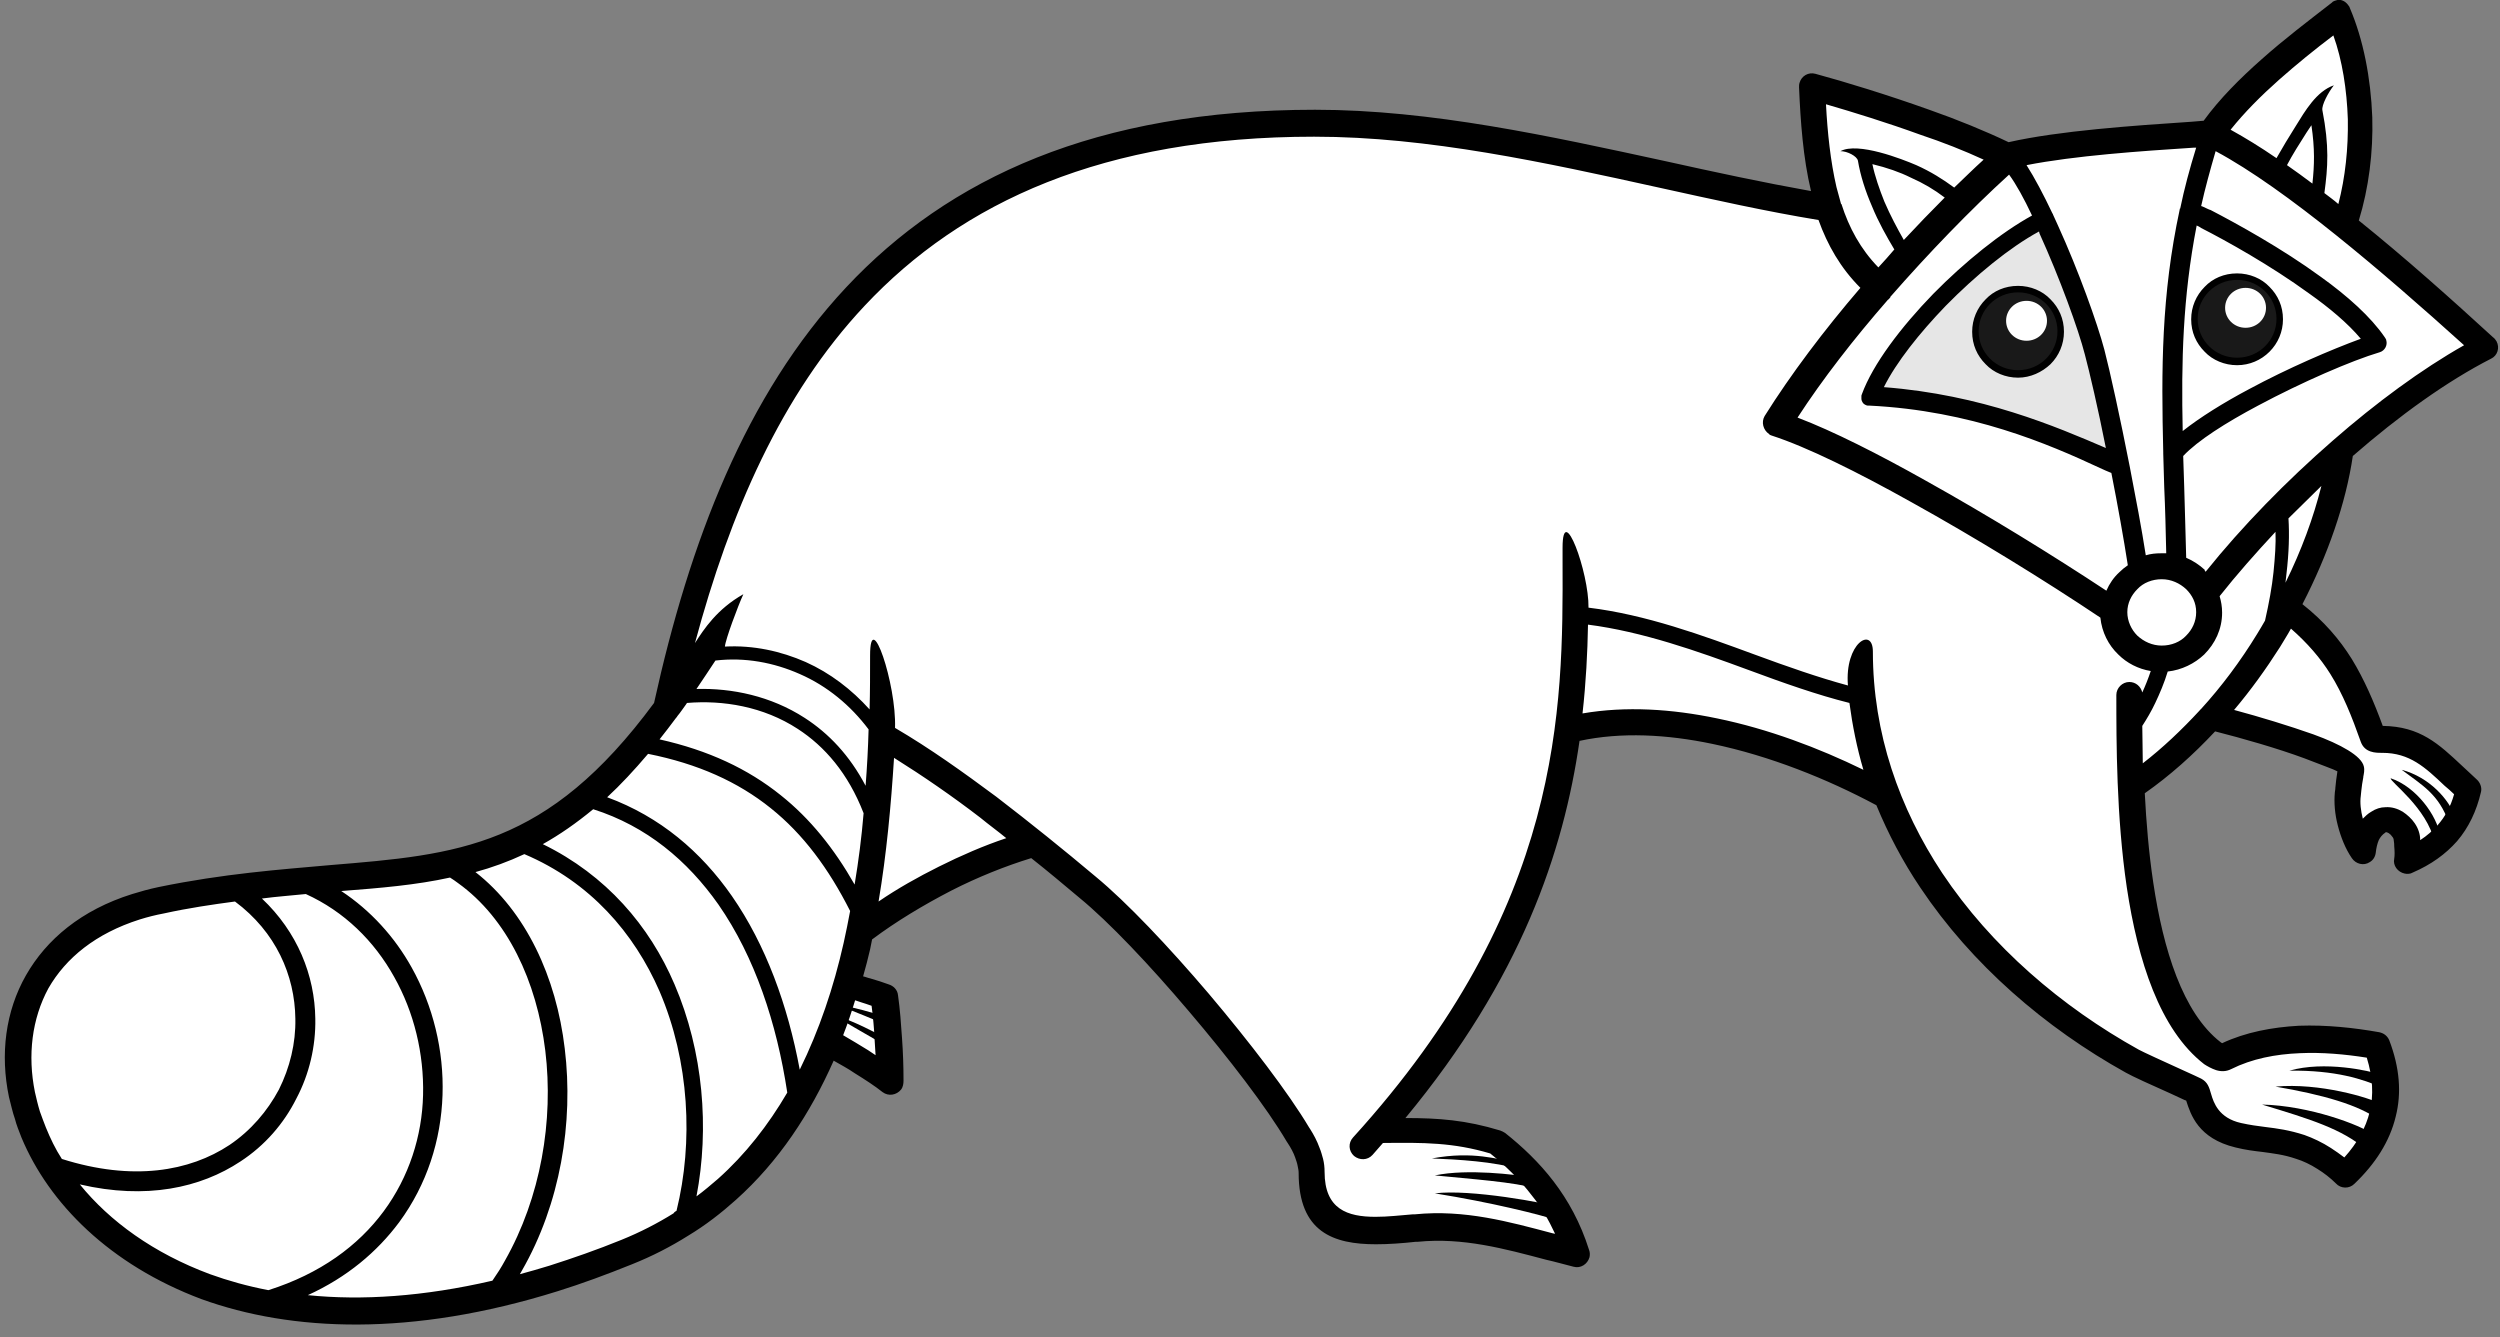 <?xml version="1.0" encoding="UTF-8"?><svg xmlns="http://www.w3.org/2000/svg" xmlns:xlink="http://www.w3.org/1999/xlink" height="268.0" preserveAspectRatio="xMidYMid meet" version="1.0" viewBox="-1.0 -0.2 501.1 268.0" width="501.1" zoomAndPan="magnify"><rect x="-1.0" y="-0.2" width="501.1" height="268.0" fill="#808080" stroke="none"/><g id="change1_1"><path clip-rule="evenodd" d="M420.3 28L442 26.7 455 12.1 467.8 2.4 472.4 19.8 471.4 35.4 469 45 497.7 69.5 482.6 79.7 469.7 89 466.7 93 465.4 102 457.4 122.1 466.3 129.8 472.8 140.5 475.2 148.2 486.1 150.3 494.2 158.7 491 166.1 481.9 173.2 480.5 165 475.8 164.4 473 171 468.7 162.2 470.1 153.3 442.5 143.1 426.4 155.8 426.2 166.8 429.6 187.2 435.5 202.1 444 211.6 456.7 208.1 476 209.2 476.9 220.2 472.4 232.1 468.7 235.9 460.1 230.1 448.7 228.3 440.9 224.6 439 218.1 427.7 213.3 416.1 206.1 402.1 195 392.8 185.1 384.1 173.3 377.3 159.2 374.9 156.7 362 151.8 342.5 145.6 325.6 143.7 313.2 145.4 309.9 165.1 303.2 183.8 290.7 206 275.9 225.9 299.6 228.3 308.8 237.7 314.6 250.4 293.8 246 283.8 245.7 271.7 246.4 262.7 242.9 261.7 232.3 247.5 210.8 220.7 180.3 205.5 168.1 185.9 176.9 171.8 184.8 169.1 196.5 176.8 199 177.2 216.7 164.3 208.7 158.8 220.4 147.9 235.2 135.2 246.1 123.5 251.7 102.1 257.9 80.5 262.5 57.8 262.4 34.7 256 16.6 244 4 223.2 2.6 207.6 10 189.4 27 181.4 51.1 176.9 83.5 173.7 104 167.8 117.6 159.5 128.2 147.7 136 138.4 136 127.4 143.3 104.7 154.2 79.2 173.1 55.5 196.2 38.8 219.8 28.8 248.1 24.3 275.2 24.4 301.1 27.8 364.7 41.2 363.4 31.1 361.7 17.4 400.7 30.5z" fill="#FFF" fill-rule="evenodd"/></g><g id="change2_1"><path clip-rule="evenodd" d="M408.3,44.7c-6.3,3.5-13.6,9.4-20,15.9 c-5.7,5.8-10.6,12.1-13.3,17.4c21,1.6,36.9,8.4,47.6,13.1c-1.8-8.6-3.5-16.4-4.4-20.1c-1.4-5.5-5.5-16.5-9.7-26L408.3,44.7z" fill="#E6E6E6" fill-rule="evenodd"/></g><g id="change1_2"><path clip-rule="evenodd" d="M438,43.1c-3.1,15.7-3.4,29.7-3.1,44.8c4.3-2.4,8.9-6.2,14.5-9.1 c8.4-4.5,17.9-8.7,24.4-11c-2.8-3.3-6.9-6.7-11.3-10c-8.4-6.1-18-11.4-23.6-14.3v0C438.6,43.4,438.3,43.3,438,43.1L438,43.1z" fill="#FFF" fill-rule="evenodd"/></g><g id="change3_1"><path d="M441.1,114.4c7.3-9.1,16.2-18.2,25.5-26.3c8.7-7.6,17.8-14.3,26.3-19.1c-8.2-7.4-17.1-15.2-25.7-22.1 c-8.6-6.9-17-13-24.1-16.8c-1.1,3.8-2.1,7.4-2.9,11l0.3,0.1c0.7,0.3,1.2,0.6,1.6,0.7l0,0h0c5.2,2.7,14.3,7.7,22.1,13.4 c5.3,3.8,10,8,12.8,12.1c0.1,0.2,0.3,0.4,0.3,0.6c0.3,1-0.3,2.1-1.3,2.4c-5.7,1.7-15.6,6-24.4,10.7c-6.4,3.4-12.1,7-15,10.1 c0.1,2,0.1,4.1,0.2,6.1c0.1,4.5,0.3,9.3,0.4,14.3c1.4,0.6,2.6,1.4,3.7,2.4C440.9,114.2,441,114.3,441.1,114.4L441.1,114.4z M51.5,179.9c7.1,6.7,10.6,15.4,10.7,24.1c0.1,5.5-1.2,11.1-3.8,16c-2.5,5-6.3,9.4-11.2,12.6c-8,5.3-18.9,7.7-32.2,4.6 c6,7.4,14.8,13.8,26.1,18c3.6,1.3,7.5,2.4,11.7,3.2c10.4-3.3,18-8.9,23.1-15.8c5.1-6.9,7.7-15.1,7.9-23.3C84,211,82,202.7,78,195.6 c-4-7.2-10-13.1-17.7-16.6C57.5,179.3,54.5,179.5,51.5,179.9L51.5,179.9z M11.4,232.1c14.2,4.5,25.6,2.5,33.6-2.8 c4.3-2.9,7.6-6.8,9.9-11.1c2.2-4.4,3.4-9.3,3.3-14.2c-0.1-8.7-3.9-17.4-12.1-23.5c-4.5,0.6-9.3,1.3-14.3,2.4 c-1.6,0.3-3.2,0.7-4.8,1.2c-8.8,2.8-14.8,7.7-18.3,13.8C5.4,204,4.5,211.3,6,218.7c0.3,1.3,0.6,2.6,1,3.9c0.4,1.1,0.8,2.2,1.2,3.2 C9.1,228,10.1,230.1,11.4,232.1L11.4,232.1z M67.4,178.4c5.9,3.9,10.7,9.2,14.1,15.3c4.3,7.7,6.5,16.7,6.2,25.6 c-0.3,9-3.1,17.9-8.7,25.5c-4.4,5.9-10.4,11-18.3,14.6c10.8,1.1,23.2,0.3,37-2.9c0.9-1.3,1.8-2.7,2.5-4c7.2-12.7,9.8-28.1,8.1-42.1 c-1.7-13.9-7.6-26.5-17.5-33.6c-0.5-0.4-1-0.7-1.6-1.1C82.4,177.2,75.2,177.8,67.4,178.4L67.4,178.4z M144.3,129.4 c5.7-0.3,11.2,0.9,16.2,3.1c4.9,2.2,9.2,5.5,12.8,9.5c0.1-3.6,0.1-7.2,0.1-10.8c0-9.9,5.3,5.7,5,14.5c7,4.1,13.7,8.9,20.3,13.8 c6.9,5.3,13.6,10.7,19.9,16c6.2,5.1,14.7,14.1,22.7,23.5c8.2,9.7,16,19.9,20.1,26.8l0.2,0.3c0.7,1.1,1.4,2.4,1.9,3.8 c0.3,0.7,0.5,1.5,0.7,2.2c0.2,0.8,0.3,1.7,0.3,2.6c0,7.5,4.6,9,10.2,9c2.5,0,5-0.3,7.5-0.5l0.4,0c10-1,18.9,1.5,27.6,3.8l0.5,0.1 c-1.3-2.8-2.8-5.4-4.6-7.6c-2.5-3.3-5.4-6.1-8.4-8.5c-7.4-2.2-13.3-2.2-21.5-2.1c-0.7,0.8-1.4,1.6-2.1,2.4c-1,1.1-2.6,1.1-3.7,0.2 c-1.1-1-1.2-2.6-0.2-3.7c42.1-46.3,42.1-85.9,42-115.4c0-4.4,0,3.3,0-2.8c0-9.5,5.3,4.9,5.2,12c11.5,1.4,22.7,5.5,33.3,9.4 c6.5,2.4,12.8,4.6,18.7,6.2c-0.7-8.5,5-11.9,5-6.8c0,16.4,5.3,31.4,13.9,44.4c9.8,14.7,23.9,26.8,39.4,35.4c0.7,0.4,5.3,2.5,8.6,4 c2,0.9,3.5,1.6,3.9,1.8c1.3,0.7,1.6,1.7,2,3.1c0.5,1.7,1.5,4.8,6,5.8c1.8,0.4,3.3,0.6,4.9,0.8c2.4,0.3,4.7,0.6,7.8,1.6 c1.7,0.6,3.6,1.5,5.3,2.6c0.9,0.6,1.8,1.2,2.7,1.9c2.6-2.9,4.3-5.9,5.1-9.2c0.8-3.3,0.6-6.9-0.6-10.8c-4.4-0.7-9-1.1-13.4-0.9 c-4.9,0.2-9.6,1.1-13.8,3.2c-1,0.5-2,0.5-3,0.2c-0.9-0.3-1.8-0.8-2.4-1.2c-8.9-6.9-13.3-20.8-15.5-35.4c-2.1-14.2-2.1-29.1-2.1-38.6 c0-1.4,1.2-2.6,2.6-2.6c1.3,0,2.3,0.9,2.6,2.1c0.6-1.3,1.2-2.8,1.7-4.3c-2.5-0.4-4.8-1.6-6.5-3.3c-2-1.9-3.3-4.5-3.6-7.4 c-11.2-7.5-25-16-37.8-23.1c-10.9-6.1-21-11.1-28.1-13.4l0,0c-0.2-0.1-0.4-0.1-0.5-0.3c-1.2-0.8-1.6-2.4-0.9-3.6 c5.2-8.3,11.9-17.2,19.2-25.7c-4-4-6.6-8.6-8.4-13.6c-10.4-1.7-21.1-4.1-32-6.5c-22.7-5-46.2-10.2-69.1-10.2 c-42.2,0-70.6,13.1-90.1,33.9c-16.7,17.8-27,41.5-34,67.6c1.8-2.8,4.4-6.8,9.7-9.8C146.9,121.3,144.4,128,144.3,129.4L144.3,129.4z M173.1,146c-3.6-4.8-8.3-8.7-13.8-11.1c-5.2-2.3-11-3.4-16.9-2.7c-1.2,1.8-2.5,3.8-3.8,5.7c7.1-0.2,14.9,1.4,21.7,5.8 c4.8,3.1,9,7.5,12.2,13.6C172.8,153.5,173,149.7,173.1,146L173.1,146z M172.1,162.8c-3.1-8-7.8-13.4-13.2-16.9 c-6.9-4.5-15-5.8-22.2-5.2l-0.2,0.3c-0.6,0.8-1.1,1.6-1.7,2.3c-0.1,0.2-0.2,0.3-0.3,0.4c-1.1,1.5-2.2,2.9-3.3,4.3 c9.8,2.2,17.7,5.9,24.3,11.2c5.9,4.7,10.7,10.7,14.8,17.9C171.1,172.3,171.7,167.6,172.1,162.8L172.1,162.8z M169.4,182.4 c-4.3-8.5-9.4-15.4-15.9-20.6c-6.6-5.3-14.6-8.9-24.6-10.9c-2.8,3.3-5.5,6.2-8.2,8.7c10.6,3.9,18.8,10.9,25,19.8 c6.8,9.8,11.2,21.9,13.6,34.8c3.9-7.9,6.8-16.5,8.8-25.4C168.6,186.6,169,184.5,169.4,182.4L169.4,182.4z M156.8,218.8 c-2.1-13.9-6.5-27.2-13.8-37.7c-6.2-8.8-14.4-15.7-25.1-19.1c-3.4,2.8-6.7,5.1-10.1,7c12.7,6.2,21.4,16.4,26.4,28.1 c5.8,13.5,7,28.9,4.4,42.5c1.5-1.1,2.9-2.3,4.3-3.5C148.4,231.2,153,225.3,156.8,218.8L156.8,218.8z M134.6,242.5 c3.4-13.8,2.6-30-3.4-44c-5.1-11.7-13.9-21.9-27.1-27.5c-3.2,1.5-6.5,2.7-9.8,3.6c10.1,7.9,16.2,21,17.9,35.4 c1.8,14.8-0.9,31.1-8.6,44.5c-0.1,0.2-0.3,0.5-0.4,0.7c1.9-0.5,3.9-1.1,5.9-1.7c4.7-1.5,9.6-3.2,14.5-5.2c3.7-1.5,7.2-3.3,10.4-5.3 C134.2,242.7,134.4,242.6,134.6,242.5L134.6,242.5z M457.7,103.7c0.2,3.2,0.1,6.9-0.4,11.1c-0.1,0.6-0.1,1.2-0.2,1.8 c3.2-6.5,5.6-13,7.2-19.4C462.1,99.4,459.9,101.5,457.7,103.7L457.7,103.7z M453,124.2c0.8-3.5,1.4-6.8,1.7-9.7 c0.3-3,0.5-5.7,0.4-8.1c-4,4.3-7.8,8.6-11.2,12.9c0.3,1,0.5,2.1,0.5,3.3c0,3.3-1.4,6.2-3.6,8.4c-1.9,1.8-4.5,3.1-7.3,3.4 c-0.7,2.3-1.6,4.4-2.5,6.3c-0.8,1.7-1.7,3.2-2.6,4.6c0,2.3,0.1,4.8,0.1,7.5c4-3.1,7.8-6.7,11.4-10.6c0.1-0.1,0.1-0.2,0.2-0.2 c4.2-4.6,8-9.7,11.3-15.1C452,125.9,452.5,125.1,453,124.2L453,124.2z M369.7,140.7c-6.4-1.6-13.2-4-20.2-6.6 c-10.3-3.8-21.3-7.7-32.2-9.1c-0.1,5.6-0.4,11.6-1.1,17.8c8.7-1.5,17.9-0.9,27,1c10.2,2.1,20.3,5.9,29.3,10.3 C371.2,149.7,370.3,145.2,369.7,140.7L369.7,140.7z M383.1,32.9c2.9,1.3,5.3,2.8,7.6,4.5c2-1.9,3.9-3.8,5.9-5.6 c-3.9-1.8-8.2-3.5-12.7-5c-6.6-2.4-13.4-4.5-18.9-6.1c0.3,5.7,0.9,11.4,2.1,16.6c0.3,1.1,0.6,2.2,0.9,3.3c0,0,0,0.1,0.1,0.1 c1.5,4.7,3.8,9,7.4,12.7c1.1-1.2,2.2-2.4,3.2-3.6c-1.5-2.5-3.2-5.5-4.5-8.7c-1.3-3-2.3-6.1-2.8-9.1c-0.2-0.9-2.1-1.9-3.5-1.9 C371.4,28.2,380.3,31.7,383.1,32.9L383.1,32.9z M374.3,32.7c0.5,2.4,1.4,5,2.4,7.5c1.2,2.8,2.6,5.4,3.9,7.7c2.7-2.9,5.5-5.8,8.2-8.5 c-2.1-1.6-4.3-2.9-6.8-4C379.8,34.3,377.2,33.4,374.3,32.7L374.3,32.7z M466.8,16.9c-1.1,1.4-2.5,4-2.3,5c1.4,7.2,1.1,11.4,0.4,16.6 c0.9,0.7,1.9,1.4,2.8,2.2c1.4-5.4,2-11.2,1.9-17c-0.2-5.9-1.1-11.8-2.9-16.8c-3.7,2.8-7.4,5.8-10.9,8.9c-3.6,3.2-6.9,6.5-9.7,10 c2.9,1.6,6,3.5,9.2,5.7c1.2-2.1,2.5-4.3,3.9-6.5C461,22.1,463.3,18.1,466.8,16.9L466.8,16.9z M462.5,36.6c0.4-3.7,0.5-7-0.2-11.7 c-0.3,0.5-0.7,1-1,1.5c-1.4,2.2-2.8,4.4-3.9,6.5C459.1,34.1,460.8,35.3,462.5,36.6L462.5,36.6z M168,207.3c1.7,1,3.4,2,5,3 c0.5,0.3,1,0.7,1.5,1c-0.1-1.1-0.1-2.1-0.2-3.2c-0.1-2.2-0.3-4.4-0.6-6.7c-0.8-0.3-1.5-0.5-2.1-0.7c-0.4-0.1-0.8-0.3-1.2-0.4 C169.7,202.6,168.9,205,168,207.3L168,207.3z M436.9,220.3c-0.6-0.3-1.7-0.8-2.8-1.3c-3.4-1.5-8-3.6-9-4.2 c-16.2-9-30.9-21.7-41.2-37.1c-3.5-5.2-6.4-10.7-8.8-16.5c-9.9-5.3-21.4-9.9-32.9-12.3c-9.1-1.9-18.2-2.4-26.6-0.6 c-3.2,22.2-11.7,47.6-34.9,75.6c6.7,0,12.1,0.4,19,2.5c0.3,0.1,0.7,0.3,1,0.5c3.4,2.7,6.8,5.9,9.7,9.7c2.9,3.8,5.4,8.3,7.1,13.7 c0.2,0.5,0.2,1,0.1,1.5c-0.4,1.4-1.8,2.3-3.2,1.9c-2-0.5-3.7-1-5.5-1.4c-8.3-2.2-16.7-4.5-25.7-3.6l-0.4,0c-2.7,0.3-5.5,0.5-8,0.5 c-8.5,0-15.5-2.4-15.5-14.3c0-0.5-0.1-0.9-0.2-1.4c-0.1-0.6-0.3-1.1-0.5-1.7c-0.3-0.9-0.9-2-1.5-2.9l-0.2-0.3 c-4-6.8-11.6-16.7-19.6-26.1c-7.8-9.2-16-17.9-22-22.8c-3.1-2.6-6.3-5.3-9.6-7.9c-5.2,1.6-10.7,3.8-16,6.5 c-5.6,2.9-11.1,6.2-15.9,9.8c-0.1,0.7-0.3,1.3-0.4,2c-0.4,1.8-0.9,3.6-1.4,5.4c0.5,0.1,0.9,0.3,1.4,0.4c1.4,0.4,2.6,0.8,3.7,1.2 c1,0.3,1.8,1.1,1.9,2.2c0.4,2.8,0.6,5.7,0.8,8.6c0.2,2.8,0.3,5.6,0.3,8.5c0,0.6-0.1,1.3-0.5,1.8c-0.9,1.1-2.5,1.4-3.7,0.5 c-1.5-1.2-3.5-2.5-5.6-3.8c-1.3-0.9-2.8-1.7-4.2-2.5c-4.7,10.6-11,20.2-19.6,27.9c-2.9,2.6-6.1,5.1-9.6,7.2 c-3.5,2.2-7.2,4.1-11.2,5.7c-5.2,2.1-10.1,3.9-14.9,5.4c-29.4,9.2-53.4,8.1-71.4,1.6C21,253.3,8.8,241,3.3,227.8 c-0.5-1.3-1-2.5-1.3-3.7c-0.5-1.4-0.8-2.9-1.2-4.4c-1.8-8.6-0.7-17.2,3.4-24.4c4.1-7.2,11.1-13.1,21.3-16.3c1.6-0.5,3.4-1,5.3-1.4 c13.1-2.7,24.3-3.5,34.4-4.4c25.5-2.1,43.5-3.5,64.9-32.5c7.1-32.2,18.3-61.7,38.5-83.3c20.5-21.9,50.1-35.6,94-35.6 c23.3,0,47.1,5.3,70.2,10.3c9.9,2.2,19.7,4.3,29.2,6c-1.6-6.7-2.1-13.9-2.4-20.8c0-0.3,0-0.6,0.1-0.9c0.4-1.4,1.8-2.2,3.2-1.8 c5.9,1.6,14.4,4.2,22.8,7.2c5.7,2,11.3,4.3,15.9,6.5c10.2-2.3,24.8-3.3,36.7-4.1c0.8-0.1,1.6-0.1,2.4-0.2c3.2-4.4,7.3-8.5,11.6-12.3 c4.6-4.1,9.5-7.8,14-11.3c0.1-0.1,0.2-0.1,0.2-0.2c0.3-0.2,0.6-0.3,1-0.4l0,0h0h0l0,0h0c0.3,0,0.5,0,0.7,0h0l0,0l0,0h0l0,0h0 c0.4,0.1,0.8,0.3,1.1,0.6l0,0l0,0l0,0c0.2,0.2,0.3,0.3,0.5,0.6c0.1,0.1,0.2,0.3,0.2,0.4c2.7,6.3,4.2,14,4.5,21.9 c0.2,7-0.7,14.2-2.7,20.7c9.2,7.4,18.5,15.7,26.9,23.4c0.3,0.2,0.5,0.5,0.7,0.8c0.7,1.3,0.2,2.9-1.1,3.5 c-8.8,4.5-18.4,11.4-27.7,19.5c-1.4,9.5-5,19.8-10.1,29.7c4.3,3.4,7.4,7,9.9,11c2.5,4.1,4.4,8.5,6.2,13.4c7.5,0.1,11.2,3.6,15.9,8 c0.9,0.8,1.8,1.7,2.9,2.7c0.7,0.6,1.1,1.6,0.9,2.5c-0.9,3.9-2.5,7.2-4.8,9.9c-2.3,2.6-5.2,4.7-8.9,6.3c-0.5,0.3-1.1,0.3-1.6,0.2 c-1.4-0.3-2.4-1.6-2.1-3c0.1-0.6,0.1-1.4,0-2.5c0-0.3,0-0.6-0.1-1.2c0-0.2-0.1-0.5-0.3-0.7c-0.2-0.3-0.4-0.5-0.7-0.7 c-0.2-0.1-0.4-0.2-0.5-0.2c-0.1,0-0.1,0-0.2,0.1c-0.6,0.4-1,0.9-1.3,1.5c-0.3,0.7-0.5,1.6-0.6,2.5l0,0c-0.1,0.8-0.5,1.5-1.2,1.9 c-1.2,0.8-2.8,0.4-3.6-0.8c-1.3-1.9-2.2-4.2-2.8-6.5c-0.6-2.3-0.8-4.6-0.6-6.7c0.1-0.6,0.1-0.8,0.1-0.9c0.1-1,0.2-2,0.4-3.2l0-0.1 c-0.7-0.4-3.3-1.3-6.6-2.6c-5.4-2-12.4-4-17.9-5.4c-4.4,4.7-9.1,8.9-14.1,12.4c0.3,5.8,0.8,11.9,1.7,17.9c2,13.4,5.9,26.1,13.5,32 c0.1,0.1,0.2,0.1,0.3,0.2c4.7-2.2,10-3.2,15.4-3.5c5.5-0.2,11,0.4,16.1,1.3v0c0.9,0.2,1.6,0.7,2,1.6c2.1,5.5,2.5,10.6,1.3,15.3 c-1.2,5-4.1,9.5-8.3,13.5c-1,1-2.7,1-3.7-0.1c-1.1-1.1-2.4-2.1-3.7-2.9c-1.4-0.9-2.9-1.6-4.2-2c-2.6-0.9-4.7-1.1-6.8-1.4 c-1.7-0.2-3.4-0.4-5.4-0.9c-7.5-1.8-9-6.6-9.9-9.4C437.1,220.4,437,220.3,436.9,220.3L436.9,220.3z M446.8,142.1 c5.2,1.4,11.1,3.2,15.9,4.9c5.5,2,9.6,4.3,10.1,6.4c0.2,0.8,0,1.5-0.1,2.1c0,0.1,0,0,0,0.1c-0.2,1-0.3,1.8-0.4,2.7l-0.1,1 c-0.2,1.4,0,3,0.4,4.6c0.5-0.5,1-1,1.7-1.4c0.9-0.6,1.9-0.9,2.8-0.9c1.3-0.1,2.5,0.3,3.5,0.9c0.9,0.6,1.8,1.4,2.4,2.3 c0.7,1,1.1,2.2,1.1,3.3l0,0.1c1.4-0.9,2.5-1.9,3.5-3c1.5-1.7,2.6-3.7,3.3-6.2c-0.6-0.6-1.3-1.2-1.9-1.7c-3.9-3.7-7-6.6-12.5-6.6v0 h-0.1c-1.2,0-3.4,0-4.2-2.2c-1.8-5.1-3.6-9.6-6.1-13.6c-2-3.2-4.6-6.2-7.9-9.1c-0.7,1.3-1.5,2.5-2.2,3.7 C453.2,133.9,450.1,138.2,446.8,142.1L446.8,142.1z M175.1,180.5c3.8-2.6,7.9-4.9,12.1-7c4.4-2.2,9-4.2,13.5-5.7 c-1.7-1.4-3.5-2.7-5.2-4.1c-5.6-4.3-11.4-8.3-17.3-12C177.6,161.2,176.7,171,175.1,180.5L175.1,180.5z M447.4,54.6 c2.5,0,4.9,1,6.5,2.7c1.7,1.7,2.7,3.9,2.7,6.5c0,2.5-1,4.8-2.7,6.5c-1.7,1.7-4,2.7-6.5,2.7s-4.9-1-6.5-2.7c-1.7-1.7-2.7-3.9-2.7-6.5 c0-2.5,1-4.8,2.7-6.5C442.5,55.6,444.8,54.6,447.4,54.6L447.4,54.6z M452,59.1c-1.2-1.2-2.8-1.9-4.7-1.9s-3.5,0.7-4.7,1.9 c-1.2,1.2-1.9,2.8-1.9,4.6c0,1.8,0.7,3.4,1.9,4.6c1.2,1.2,2.8,1.9,4.7,1.9s3.5-0.7,4.7-1.9c1.2-1.2,1.9-2.8,1.9-4.6 C454,61.9,453.2,60.3,452,59.1L452,59.1z M403.5,57.1c2.5,0,4.9,1,6.5,2.7c1.7,1.7,2.7,3.9,2.7,6.5c0,2.5-1,4.8-2.7,6.5 c-1.7,1.6-4,2.7-6.5,2.7s-4.9-1-6.5-2.7c-1.7-1.7-2.7-3.9-2.7-6.5c0-2.5,1-4.8,2.7-6.5C398.6,58.1,400.9,57.1,403.5,57.1L403.5,57.1 z M408.1,61.6c-1.2-1.2-2.8-1.9-4.7-1.9s-3.5,0.7-4.7,1.9c-1.2,1.2-1.9,2.8-1.9,4.6c0,1.8,0.7,3.4,1.9,4.6c1.2,1.2,2.8,1.9,4.7,1.9 s3.5-0.7,4.7-1.9c1.2-1.2,1.9-2.8,1.9-4.6C410.1,64.5,409.3,62.8,408.1,61.6L408.1,61.6z M373.7,81.1c-0.1,0-0.2,0-0.3,0l0,0l0,0 l0,0c-0.2,0-0.4-0.1-0.6-0.2h0l0,0l0,0h0c-0.2-0.1-0.4-0.3-0.5-0.5v0l0,0l0,0l0,0l0,0l0,0l0,0c-0.1-0.2-0.2-0.4-0.2-0.7v0l0,0v0v0 c0-0.2,0-0.4,0-0.6v0l0,0l0,0c0-0.1,0.1-0.2,0.1-0.3c2.2-6,7.8-13.4,14.3-20.1c6.3-6.4,13.6-12.3,19.8-15.7 c-1.6-3.4-3.2-6.3-4.6-8.2c-7.8,7.1-16.1,15.7-23.8,24.5c0,0,0,0,0,0.1c-0.2,0.2-0.3,0.4-0.5,0.5c-6.8,7.8-13.1,15.9-18.1,23.6 c7.1,2.7,16.2,7.3,25.8,12.7c12.2,6.8,25.2,14.8,36.1,22c0.6-1.4,1.5-2.7,2.6-3.7c0.5-0.5,1.1-1,1.7-1.4c-0.8-5.2-2-11.9-3.3-18.5 c-0.7-0.3-1.5-0.6-2.3-1C409.6,88.8,394.1,82.1,373.7,81.1L373.7,81.1z M410.4,42.6C410.4,42.6,410.4,42.6,410.4,42.6 c0.1,0.1,0.1,0.1,0.1,0.2c0.3,0.7,0.7,1.5,1,2.2c4.1,9,7.9,19.6,9.3,24.9c1.1,4.2,3.2,13.8,5.1,23.5c1.2,6.2,2.4,12.5,3.2,17.7 c1-0.3,2-0.4,3.1-0.4c0.3,0,0.7,0,1,0c-0.1-4.5-0.2-8.9-0.4-13.2c-0.1-2.3-0.1-4.5-0.2-6.8c0-0.1,0-0.2,0-0.3 c-0.4-16.5-0.4-31.4,3.3-48.6c0-0.1,0-0.2,0.1-0.2c0.8-3.9,1.9-8,3.2-12.2l-0.5,0c-10.8,0.7-23.8,1.6-33.5,3.5 C406.8,35.4,408.6,38.8,410.4,42.6L410.4,42.6z M407.7,46.2c-5.9,3.2-12.7,8.8-18.7,14.9c-5.3,5.5-9.9,11.3-12.4,16.3 c19.6,1.5,34.5,7.9,44.5,12.2c-1.6-8.1-3.3-15.3-4.2-18.7c-1.3-5.1-5.1-15.5-9.1-24.3L407.7,46.2z M439.3,45 c-2.8,14.4-3.1,27.3-2.8,41.2c3.4-2.7,8.2-5.7,13.3-8.4c7.8-4.2,16.4-7.9,22.4-10.1c-2.6-3.1-6.3-6.2-10.4-9.1 c-7.7-5.6-16.5-10.5-21.6-13.1h0C439.9,45.3,439.6,45.1,439.3,45L439.3,45z M437.2,117.9c-1.3-1.2-3-2-4.9-2c-1.9,0-3.7,0.7-4.9,2 c-1.2,1.2-2,2.8-2,4.6s0.8,3.5,2,4.7c1.3,1.2,3,2,4.9,2c1.9,0,3.7-0.7,4.9-2c1.2-1.2,2-2.8,2-4.7S438.4,119.1,437.2,117.9 L437.2,117.9z" fill="inherit"/></g><g id="change4_1"><path clip-rule="evenodd" d="M447.4,55.9c4.4,0,7.9,3.5,7.9,7.8c0,4.3-3.5,7.8-7.9,7.8 c-4.4,0-7.9-3.5-7.9-7.8C439.5,59.4,443,55.9,447.4,55.9L447.4,55.9z" fill="#191919" fill-rule="evenodd"/></g><g id="change1_3"><path clip-rule="evenodd" d="M449.1,57.5c2.3,0,4.1,1.8,4.1,4s-1.8,4-4.1,4s-4.1-1.8-4.1-4 S446.8,57.5,449.1,57.5L449.1,57.5z" fill="#FFF" fill-rule="evenodd"/></g><g id="change4_2"><path clip-rule="evenodd" d="M403.5,58.4c4.4,0,7.9,3.5,7.9,7.8c0,4.3-3.5,7.8-7.9,7.8 s-7.9-3.5-7.9-7.8C395.6,61.9,399.1,58.4,403.5,58.4L403.5,58.4z" fill="#191919" fill-rule="evenodd"/></g><g id="change1_4"><path clip-rule="evenodd" d="M405.2,60.1c2.3,0,4.1,1.8,4.1,4s-1.8,4-4.1,4 c-2.3,0-4.1-1.8-4.1-4S402.9,60.1,405.2,60.1L405.2,60.1z" fill="#FFF" fill-rule="evenodd"/></g><g id="change3_2"><path d="M312,241.9l-0.9,2.5c-3.2-1.1-13.2-3.6-24.5-5.4C293.6,238.1,308.9,240.9,312,241.9L312,241.9z" fill="inherit"/></g><g id="change3_3"><path d="M305.4,235.7l1.8,2.4c-4.6-1.4-13.7-2-20.6-2.7C293.2,234,303,235.3,305.4,235.7L305.4,235.7z" fill="inherit"/></g><g id="change3_4"><path d="M301.5,232.4l2.1,1.8c-5-1.6-12.6-2-17.6-2.2C294.5,230.4,299.5,232.4,301.5,232.4L301.5,232.4z" fill="inherit"/></g><g id="change3_5"><path d="M176.6,207.9l0.1,1.6c-1.4-0.9-9.1-5.2-10.7-6.3C169.7,204.2,175.3,207.2,176.6,207.9L176.6,207.9z" fill="inherit"/></g><g id="change3_6"><path d="M176,203.5l0.5,1.8c-1.8-1.1-6.2-2.6-9.8-4.2C169.4,201.5,174.8,203,176,203.5L176,203.5z" fill="inherit"/></g><g id="change3_7"><path d="M474.7,227.2l-1.5,3c-4.7-4.1-11.2-6.1-20.8-9C461.8,221.4,472.2,225.3,474.7,227.2L474.7,227.2z" fill="inherit"/></g><g id="change3_8"><path d="M476.3,221.1l-0.3,3.3c-4-3.1-11.5-5.2-20.9-6.8C463.9,216.8,473.9,219.8,476.3,221.1L476.3,221.1z" fill="inherit"/></g><g id="change3_9"><path d="M476.2,215.2l0.3,2.6c-3.9-1.7-9.3-3.5-18.6-3.4C464.9,212.4,473.9,214.4,476.2,215.2L476.2,215.2z" fill="inherit"/></g><g id="change3_10"><path d="M488.1,167.3l-1.1,1.3c-1.5-6.9-9.1-12.2-8.8-12.8C483.3,157.5,487.5,163.3,488.1,167.3L488.1,167.3z" fill="inherit"/></g><g id="change3_11"><path d="M491.1,163.5l-1.2,1.3c-2.1-5.9-5.4-7.6-9.5-10.7C486,155.6,489.9,160.1,491.1,163.5L491.1,163.5z" fill="inherit"/></g></svg>
